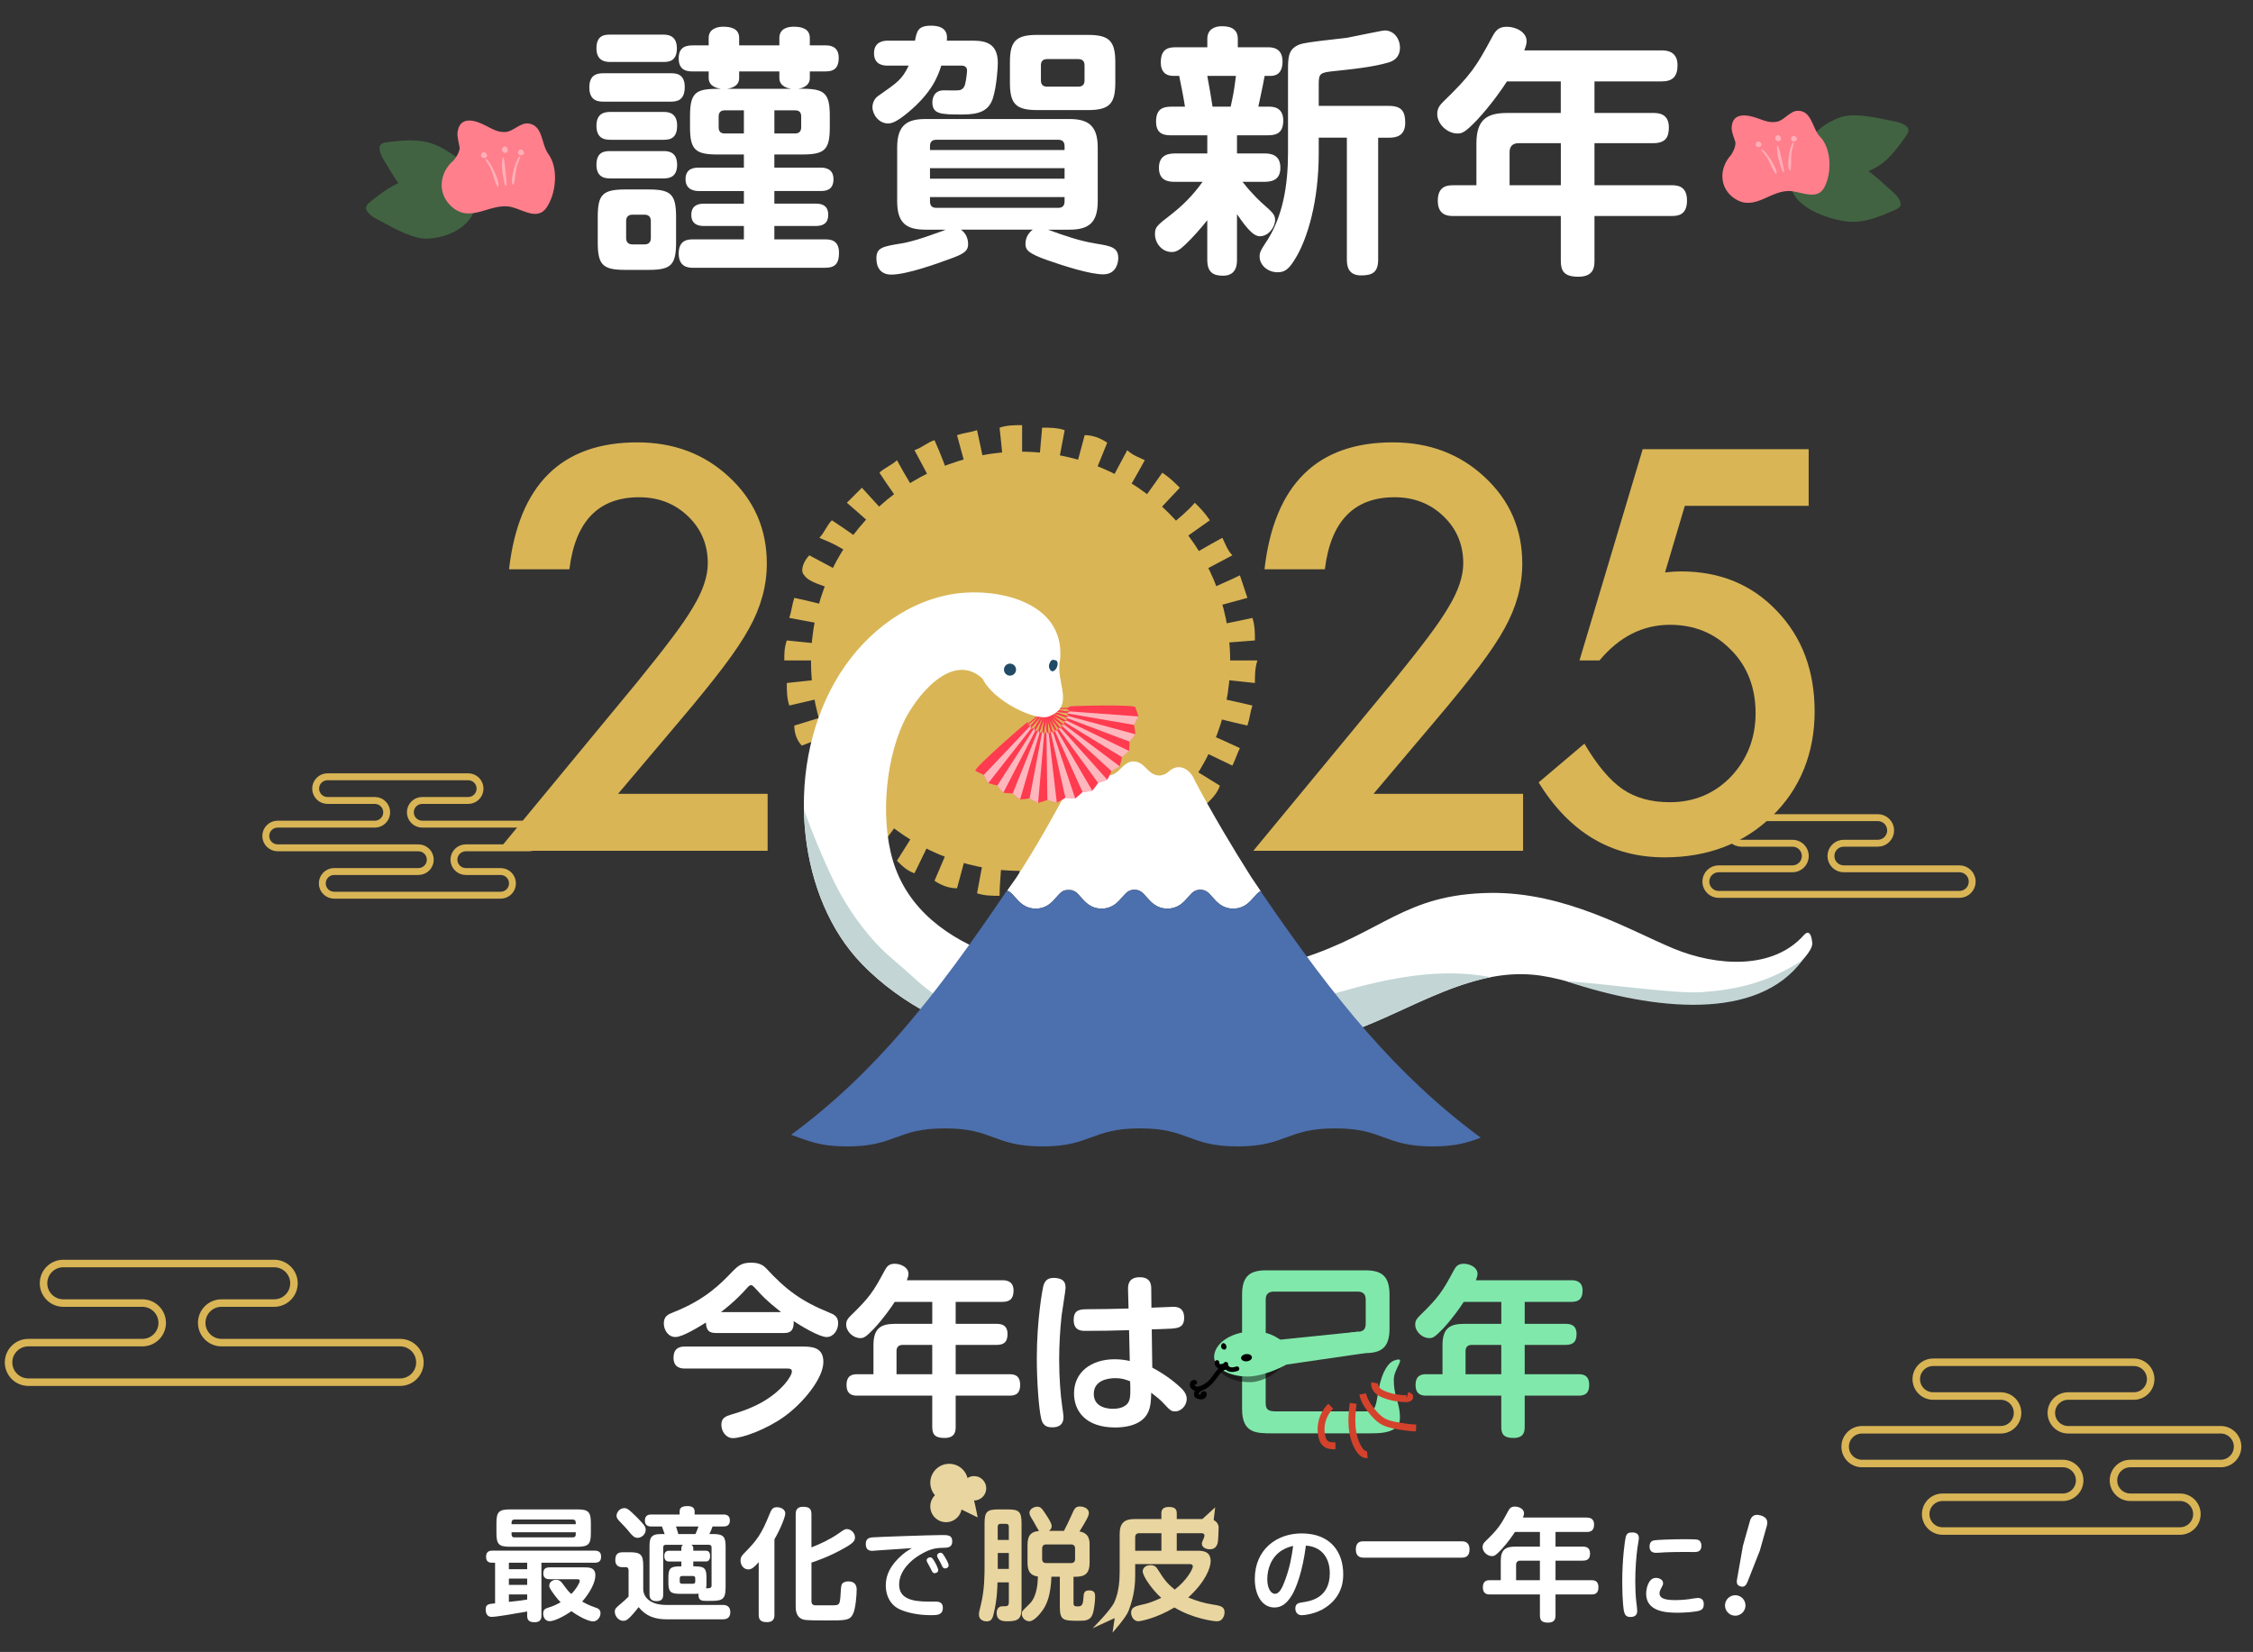 <?xml version="1.0" encoding="UTF-8"?>
<svg id="_レイヤー_1" data-name="レイヤー 1" xmlns="http://www.w3.org/2000/svg" viewBox="0 0 900 659.86">
  <rect x="0" y="0" width="900" height="659.86" fill="#333333" stroke="none"/>
  <defs>
    <style>
      .cls-1 {
        fill: #ff7f8c;
      }

      .cls-2, .cls-3, .cls-4, .cls-5, .cls-6 {
        fill: none;
      }

      .cls-2, .cls-5 {
        stroke: #000;
        stroke-linecap: round;
        stroke-width: 1.84px;
      }

      .cls-2, .cls-6 {
        stroke-miterlimit: 10;
      }

      .cls-7 {
        opacity: .63;
      }

      .cls-7, .cls-8 {
        fill: #fff;
      }

      .cls-3 {
        stroke-width: 2.76px;
      }

      .cls-3, .cls-4 {
        stroke: #d9b556;
      }

      .cls-3, .cls-4, .cls-5 {
        stroke-linejoin: round;
      }

      .cls-4 {
        stroke-width: 3px;
      }

      .cls-6 {
        stroke: #d4422c;
        stroke-width: 2.75px;
      }

      .cls-9 {
        fill: #ffafb7;
      }

      .cls-10 {
        fill: #4c6fad;
      }

      .cls-11 {
        fill: #214a66;
      }

      .cls-12 {
        fill: #81e8ab;
      }

      .cls-13 {
        opacity: .47;
      }

      .cls-14 {
        fill: #ff3b4f;
      }

      .cls-15 {
        fill: #d9b556;
      }

      .cls-16 {
        fill: #d9b556;
      }

      .cls-17 {
        fill: #c3d5d5;
      }

      .cls-18 {
        fill: #e9d59f;
      }

      .cls-19 {
        fill: #416341;
      }
    </style>
  </defs>
  <g>
    <path class="cls-8" d="M241.09,40.6c-2,0-5.67-.21-5.67-5.67,0-4.94,2.83-5.67,5.67-5.67h26.88c1.89,0,5.56.1,5.56,5.46s-3.04,5.88-5.56,5.88h-26.88ZM243.93,24.75c-1.57,0-5.67,0-5.67-5.46s3.57-5.46,5.67-5.46h20.9c1.47,0,5.56,0,5.56,5.46s-3.57,5.46-5.56,5.46h-20.9ZM243.93,55.83c-1.68,0-5.67,0-5.67-5.56,0-5.15,3.36-5.56,5.67-5.56h21c1.58,0,5.56,0,5.56,5.46s-3.25,5.67-5.56,5.67h-21ZM243.93,71.27c-1.68,0-5.67,0-5.67-5.46s3.67-5.46,5.67-5.46h21c1.58,0,5.56,0,5.56,5.46s-3.88,5.46-5.77,5.46h-20.79ZM270.07,96.78c0,8.92-1.89,11.02-10.81,11.02h-9.56c-9.03,0-10.92-2.1-10.92-11.02v-10.08c0-8.93,1.89-11.02,11.02-11.02h9.35c8.92,0,10.92,1.99,10.92,11.02v10.08ZM259.99,88.27c0-1.47-.73-2.52-2.52-2.52h-4.83c-1.57,0-2.52.84-2.52,2.52v6.83c0,1.58.84,2.52,2.52,2.52h4.83c1.89,0,2.52-1.15,2.52-2.52v-6.83ZM283.09,28.53h-6.51c-2,0-5.46-.31-5.46-5.15,0-4.1,2.21-5.25,5.46-5.25h6.51v-2.94c0-3.89,3.78-4.52,5.77-4.52,3.15,0,6.41.73,6.41,4.52v2.94h16.06v-2.94c0-3.99,3.67-4.52,5.77-4.52,3.04,0,6.4.73,6.4,4.52v2.94h6.3c1.36,0,5.25.1,5.25,4.94,0,3.46-1.26,5.46-5.25,5.46h-6.3v2.62c0,3.57-3.78,4.2-4.72,4.3h1.78c8.93,0,10.92,1.89,10.92,10.92v4.31c0,9.03-1.89,11.02-10.92,11.02h-11.23v5.25h18.27c1.37,0,5.35,0,5.35,4.62s-3.36,4.73-5.35,4.73h-18.27v5.04h16.48c1.47,0,5.04.1,5.04,4.41,0,3.68-2.31,4.52-5.04,4.52h-16.48v5.35h20.27c1.89,0,5.56.1,5.56,5.35,0,4.1-1.37,5.99-5.56,5.99h-52.81c-1.58,0-5.67-.11-5.67-5.67s3.78-5.67,5.67-5.67h20.37v-5.35h-15.96c-1.89,0-5.04-.42-5.04-4.41,0-3.46,2.21-4.51,5.04-4.51h15.96v-5.04h-17.85c-1.26,0-5.46-.1-5.46-4.73s3.88-4.62,5.46-4.62h17.85v-5.25h-10.5c-9.03,0-11.02-1.99-11.02-11.02v-4.31c0-10.08,2.73-10.92,12.29-10.92-1.26-.21-4.83-.84-4.83-4.3v-2.62ZM297.16,53.31v-9.24h-7.67c-1.78,0-2.41,1.05-2.41,2.52v4.2c0,1.58.63,2.52,2.41,2.52h7.67ZM295.27,31.16c0,3.15-2.83,3.99-4.73,4.3h25.52c-.84-.1-4.73-.73-4.73-4.3v-2.62h-16.06v2.62ZM309.34,53.31h8.29c1.79,0,2.42-1.05,2.42-2.52v-4.2c0-1.58-.63-2.52-2.42-2.52h-8.29v9.24Z"/>
    <path class="cls-8" d="M354.7,26.22c-1.26,0-5.56,0-5.56-4.94s4.31-5.04,5.56-5.04h10.81c.74-3.78,1.16-5.98,6.41-5.98,6.82,0,6.51,4.2,6.3,5.98h10.19c5.35,0,10.19,1.05,10.19,8.92,0,1.58-.42,9.24-2,14.18-1.68,5.04-5.56,6.4-12.18,6.4-8.61,0-11.97-.1-11.97-4.94,0-.31,0-4.72,4.52-4.72.94,0,4.94.1,5.67,0,.73,0,2.21-.21,2.83-2.21.52-1.79.84-5.15.84-5.67,0-1.16-.63-2-2.31-2h-7.98c-1.36,4.2-3.57,10.6-13.23,18.69-4.83,3.99-6.61,4.41-8.08,4.41-3.57,0-6.19-3.47-6.19-6.51,0-2.52,1.68-4.09,2.21-4.41,8.08-5.67,9.55-6.61,12.28-12.18h-8.29ZM383.89,91.74c1.89,1.36,2.84,3.46,2.84,5.77,0,2.83-1.79,3.99-7.77,6.09-4.31,1.58-16.7,6.09-22.89,6.09-4.1,0-5.98-2.62-5.98-6.51,0-4.31,2.52-4.73,10.18-5.98,5.04-.84,12.39-3.57,13.23-3.89,1.05-.31,3.57-1.26,4.31-1.57h-8.08c-7.67,0-11.34-2.62-11.34-11.34v-21.52c0-9.13,4.2-11.34,11.34-11.34h57.44c7.04,0,11.34,2.21,11.34,11.34v21.52c0,8.72-3.78,11.34-11.34,11.34h-8.5c5.98,2.21,12.5,4.51,19.11,5.56,5.88.94,8.93,1.47,8.93,5.77,0,.31,0,6.51-5.99,6.51-5.35,0-15.75-3.36-22.37-5.67-7.67-2.73-8.71-4.09-8.71-6.51,0-.52,0-3.57,2.94-5.67h-28.67ZM371.5,59.93h53.76v-1.58c0-1.58-.74-2.52-2.52-2.52h-48.72c-1.79,0-2.52.94-2.52,2.52v1.58ZM425.26,67.17h-53.76v4.2h53.76v-4.2ZM371.5,78.72v1.68c0,1.68.73,2.62,2.52,2.62h48.72c1.79,0,2.52-.94,2.52-2.62v-1.68h-53.76ZM445.53,32.94c0,8.4-2.21,11.03-10.92,11.03h-20.26c-8.61,0-10.92-2.52-10.92-11.03v-7.98c0-8.4,2.21-11.02,10.92-11.02h20.26c8.61,0,10.92,2.52,10.92,11.02v7.98ZM433.24,26.12c0-1.79-.95-2.52-2.62-2.52h-12.29c-1.79,0-2.52.94-2.52,2.52v5.98c0,1.58.73,2.52,2.52,2.52h12.29c1.68,0,2.62-.73,2.62-2.52v-5.98Z"/>
    <path class="cls-8" d="M506.64,42.6c1.68,0,5.98,0,5.98,5.56s-3.46,5.88-6.4,5.88h-12.08v7.25h10.92c2.62,0,6.41.52,6.41,5.67,0,4.41-2.62,5.67-6.41,5.67h-8.71c4.2,5.35,7.67,8.4,8.29,8.93,3.67,3.25,4.72,4.2,4.72,6.3,0,2.73-2.52,6.51-6.09,6.51-2.1,0-4.41-1.89-9.13-8.82v18.17c0,1.79-.11,6.41-5.57,6.41-3.99,0-6.3-1.37-6.3-6.41v-15.75c-2,2.52-5.67,6.83-8.71,9.66-2.21,2.1-3.57,3.04-5.46,3.04-3.88,0-6.72-3.46-6.72-7.14,0-2.83.63-3.36,6.62-7.98,6.72-5.25,10.5-10.29,12.39-12.92h-11.13c-2.52,0-6.3-.42-6.3-5.56,0-4.09,2.31-5.77,6.3-5.77h13.02v-7.25h-14.07c-2.52,0-6.4,0-6.4-5.46s3.15-5.98,6.3-5.98h5.25c-.53-3.57-1.79-9.77-2.31-12.29h-2.42c-3.04,0-4.93-1.78-4.93-5.25,0-4.94,2.21-6.19,5.88-6.19h12.71v-3.36c0-3.68,2.73-5.04,5.78-5.04,2.42,0,6.4.42,6.4,5.04v3.36h11.87c1.58,0,5.99,0,5.99,5.67,0,2.1-.42,5.77-4.83,5.77h-2.31c-.52,3.04-.84,4.31-2.52,12.29h3.99ZM491.62,42.6c1.16-5.46,1.26-5.77,2.1-12.29h-11.45c.95,4.94,1.37,7.77,2.1,12.29h7.25ZM550.53,54.99v48.72c0,5.15-2.42,6.3-6.83,6.3-5.04,0-5.67-3.57-5.67-6.3v-48.72h-11.24v6.09c0,19.85-4.62,33.71-8.5,40.74-3.25,5.77-4.93,6.93-7.98,6.93-3.88,0-7.14-2.83-7.14-6.3,0-1.58.53-2.62,2.21-5.15,7.25-10.6,9.14-23.62,9.14-36.54V28.53c0-5.67,0-9.03,4.72-10.81,2.52-.95,15.86-2.21,18.79-2.62,2.42-.42,14.07-2.94,15.12-2.94,3.67,0,6.09,3.26,6.09,6.93,0,2.62-1.26,4.94-4.62,5.88-6.4,1.89-15.12,2.73-21,3.36-6.19.63-6.83.84-6.83,5.15v8.82h28.04c5.15,0,6.51,2.31,6.51,6.72,0,5.15-3.36,5.99-6.51,5.99h-4.3Z"/>
    <path class="cls-8" d="M663.72,20.13c1.47,0,6.4,0,6.4,5.88,0,4.72-2.1,6.51-6.4,6.51h-26.78v12.6h23.42c2.1,0,6.3.21,6.3,5.77,0,4.2-1.58,6.3-6.3,6.3h-23.42v16.8h30.66c2.21,0,6.3.1,6.3,6.09s-3.78,6.2-6.3,6.2h-30.66v17.85c0,2.42-.21,6.41-6.41,6.41-5.77,0-7.04-2.31-7.04-6.41v-17.85h-42.84c-1.89,0-6.3,0-6.3-6.09s4.09-6.19,6.3-6.19h9.13v-16.69c0-9.45,4.1-12.18,12.18-12.18h21.52v-12.6h-21.52c-1.58,2.52-6.2,9.24-11.87,15.33-4.83,5.04-5.99,5.46-7.88,5.46-4.09,0-8.08-3.78-8.08-7.77,0-2.42,1.16-3.67,2.52-5.04,10.82-10.5,13.02-13.75,19.53-25.94,1.26-2.31,2.42-3.88,5.78-3.88,3.57,0,7.88,2.1,7.88,5.77,0,1.15-.42,2.31-.95,3.67h54.81ZM623.5,74v-16.8h-16.9c-2.21,0-3.57,1.15-3.57,3.57v13.23h20.47Z"/>
  </g>
  <path class="cls-4" d="M64.79,528.4h0c0-4.36-3.54-7.9-7.9-7.9h-31.6c-4.36,0-7.9-3.54-7.9-7.9h0c0-4.36,3.54-7.9,7.9-7.9h84.24c4.36,0,7.9,3.54,7.9,7.9h0c0,4.36-3.54,7.9-7.9,7.9h-21.05c-4.36,0-7.9,3.54-7.9,7.9h0c0,4.36,3.54,7.9,7.9,7.9h71.36c4.36,0,7.9,3.54,7.9,7.9h0c0,4.36-3.54,7.9-7.9,7.9H11.32c-4.36,0-7.9-3.54-7.9-7.9h0c0-4.36,3.54-7.9,7.9-7.9h45.58c4.36,0,7.9-3.54,7.9-7.9Z"/>
  <path class="cls-4" d="M737.08,577.85h0c0-3.72,3.02-6.74,6.74-6.74h55.39c3.72,0,6.74-3.02,6.74-6.74h0c0-3.72-3.02-6.74-6.74-6.74h-26.98c-3.72,0-6.74-3.02-6.74-6.74h0c0-3.72,3.02-6.74,6.74-6.74h80.16c3.72,0,6.74,3.02,6.74,6.74h0c0,3.72-3.02,6.74-6.74,6.74h-26.21c-3.72,0-6.74,3.02-6.74,6.74h0c0,3.72,3.02,6.74,6.74,6.74h60.92c3.72,0,6.74,3.02,6.74,6.74h0c0,3.72-3.02,6.74-6.74,6.74h-36.1c-3.72,0-6.74,3.02-6.74,6.74h0c0,3.72,3.02,6.74,6.74,6.74h19.85c3.72,0,6.74,3.02,6.74,6.74h0c0,3.72-3.02,6.74-6.74,6.74h-94.86c-3.72,0-6.74-3.02-6.74-6.74h0c0-3.72,3.02-6.74,6.74-6.74h48.03c3.72,0,6.74-3.02,6.74-6.74h0c0-3.72-3.02-6.74-6.74-6.74h-80.21c-3.72,0-6.74-3.02-6.74-6.74Z"/>
  <g>
    <path class="cls-8" d="M285.95,532.45c-2.27,0-3.88-.66-3.95-4.17-3,1.83-9.29,5.78-12.22,5.78s-4.61-2.93-4.61-5.41c0-2.93,1.76-3.66,3.8-4.46,12.8-5.05,18.8-11.27,23.78-16.46,1.98-1.98,3.44-3.37,7.24-3.37,3.44,0,4.98,1.1,6.22,2.41,7.68,8.34,13.83,12.95,24.95,17.49,2.05.8,3.66,1.61,3.66,4.32s-1.83,5.49-4.61,5.49c-2.93,0-10.32-4.46-13.17-6.37.22,4.39-1.98,4.76-3.88,4.76h-27.22ZM273.44,546.65c-1.68,0-4.39-.51-4.39-4.32,0-3.44,1.98-4.46,4.39-4.46h46.76c3.73,0,8.71,0,8.71,6.15,0,6.66-8.27,16.54-15.58,21.8-6.88,4.98-16.61,8.63-20.56,8.63-2.71,0-4.61-2.63-4.61-5.34s1.68-3.37,3.8-4.03c5.27-1.54,14.49-4.39,21.37-12.07,1.98-2.27,3-4.24,3-5.19,0-1.17-1.02-1.17-2.27-1.17h-40.61ZM312,524.11c-5.85-4.61-7.83-6.8-9.88-9.07-1.46-1.61-1.68-1.68-2.12-1.68s-.73.15-1.9,1.46c-1.24,1.39-4.32,4.83-10.1,9.29h24Z"/>
    <path class="cls-8" d="M400.42,511.38c1.02,0,4.46,0,4.46,4.1,0,3.29-1.46,4.54-4.46,4.54h-18.66v8.78h16.32c1.46,0,4.39.15,4.39,4.02,0,2.93-1.1,4.39-4.39,4.39h-16.32v11.71h21.37c1.54,0,4.39.07,4.39,4.24s-2.63,4.32-4.39,4.32h-21.37v12.44c0,1.68-.15,4.46-4.46,4.46-4.02,0-4.9-1.61-4.9-4.46v-12.44h-29.85c-1.32,0-4.39,0-4.39-4.24s2.85-4.32,4.39-4.32h6.37v-11.63c0-6.59,2.85-8.49,8.49-8.49h15v-8.78h-15c-1.1,1.76-4.32,6.44-8.27,10.68-3.37,3.51-4.17,3.8-5.49,3.8-2.85,0-5.63-2.63-5.63-5.41,0-1.68.81-2.56,1.76-3.51,7.54-7.32,9.07-9.59,13.61-18.07.88-1.61,1.68-2.71,4.03-2.71,2.49,0,5.49,1.46,5.49,4.03,0,.8-.29,1.61-.66,2.56h38.19ZM372.4,548.92v-11.71h-11.78c-1.54,0-2.49.8-2.49,2.49v9.22h14.27Z"/>
    <path class="cls-8" d="M425.66,514.47c0,.97-1.38,9.34-1.59,11.06-.62,5.67-.97,12.03-.97,17.57,0,7.19.55,14.25,1.24,18.88.14,1.04.49,3.18.49,4.15,0,2.97-1.94,4.01-4.43,4.01-1.66,0-3.67-.28-4.43-3.25-1.04-4.22-1.8-15.42-1.8-24.27,0-15.49,2.28-27.59,2.56-28.77.42-1.52,1.17-3.87,5.39-3.32,3.32.41,3.53,2.42,3.53,3.94ZM450.63,515.02c-.07-1.66.14-4.84,4.63-4.84s4.63,3.04,4.63,4.77l.07,7.4c7.47-.28,8.3-.35,8.64-.35,1.18,0,4.43,0,4.43,4.36,0,4.08-2.56,4.29-6.85,4.43-.97.07-5.19.21-6.09.21l.21,15.28c6.57,3.53,10.17,6.92,11.27,7.95,1.87,1.73,2.49,3.18,2.49,4.56,0,2.63-2.21,4.98-4.57,4.98-1.66,0-2-.34-4.98-3.53-1.17-1.25-2.42-2.21-4.63-3.94-.07,3.04-.21,5.67-1.31,7.95-2.63,5.46-10.03,5.95-13.07,5.95-11.76,0-16.46-6.5-16.46-13.62,0-8.37,6.71-13.63,16.25-13.63,2.84,0,4.77.42,6.02.69l-.28-12.31c-7.61.21-10.72.28-17.5.28-1.45,0-4.63,0-4.63-4.36s2.84-4.22,5.6-4.29c7.75-.07,8.64-.07,16.32-.28l-.21-7.68ZM445.37,550.5c-2.28,0-8.44.62-8.44,6.29s6.09,5.95,7.75,5.95c1.38,0,5.12-.28,6.29-3.04.69-1.59.62-4.15.48-7.95-1.59-.62-3.11-1.25-6.09-1.25Z"/>
    <path class="cls-12" d="M556.78,550.95c.09-4.56,5.55-9.39.09-7.49-1.98.69-4.74,3.96-6.12,11.45-1.2,6.52-.95,8.85-4.83,8.85h-36.15c-2.63,0-4.17-.37-4.17-3.22v-20.05h.96s.02,0,.03,0h38.68c6.51,0,9.8-2.19,9.8-9.8v-13.54c0-7.68-3.37-9.73-9.8-9.73h-39.37c-6.37,0-9.73,2.05-9.73,9.73v45.59c0,9.8,5.56,9.8,12.29,9.8h38.93c3.37,0,6.96-.18,9.31-1.62,2.67-1.64,2.87-3.68,2.24-8.1-.43-3.01-2.26-6.32-2.15-11.88ZM505.6,519.14c0-1.9.88-3.22,3.22-3.22h33.59c2.19,0,3.15,1.17,3.15,3.22v9.66c0,1.9-.8,3.15-3.15,3.15l-35.82,4.81h-.98v-17.61Z"/>
    <path class="cls-12" d="M627.73,511.38c1.02,0,4.46,0,4.46,4.1,0,3.29-1.46,4.54-4.46,4.54h-18.66v8.78h16.32c1.46,0,4.39.15,4.39,4.02,0,2.93-1.1,4.39-4.39,4.39h-16.32v11.71h21.37c1.54,0,4.39.07,4.39,4.24s-2.63,4.32-4.39,4.32h-21.37v12.44c0,1.68-.15,4.46-4.46,4.46-4.02,0-4.9-1.61-4.9-4.46v-12.44h-29.85c-1.32,0-4.39,0-4.39-4.24s2.85-4.32,4.39-4.32h6.37v-11.63c0-6.59,2.85-8.49,8.49-8.49h15v-8.78h-15c-1.1,1.76-4.32,6.44-8.27,10.68-3.37,3.51-4.17,3.8-5.49,3.8-2.85,0-5.63-2.63-5.63-5.41,0-1.68.81-2.56,1.76-3.51,7.54-7.32,9.07-9.59,13.61-18.07.88-1.61,1.68-2.71,4.03-2.71,2.49,0,5.49,1.46,5.49,4.03,0,.8-.29,1.61-.66,2.56h38.19ZM599.71,548.92v-11.71h-11.78c-1.54,0-2.49.8-2.49,2.49v9.22h14.27Z"/>
    <g>
      <path class="cls-13" d="M513.53,539.63c4.42,2.48-5.8,12.49-14.16,12.47-8.36-.02-14.32-4.06-13.31-9.02,1.01-4.97,7.47-9.03,15.83-9.01,8.36.02,6.32,2.57,11.64,5.56Z"/>
      <path class="cls-12" d="M517.79,539.46c4.42,2.48-11.01,10.4-19.37,10.39-8.36-.02-14.32-4.06-13.31-9.02s7.47-9.03,15.83-9.01c8.36.02,11.53,4.66,16.85,7.65Z"/>
      <path class="cls-12" d="M542.41,531.94l-44.78,4.58c-2.35.24-4.06,2.34-3.82,4.7h0c.24,2.35,1.23,6.49,3.58,6.25l47.87-6.96"/>
      <path d="M489.83,537.43c.26.69,0,1.46-.46,1.63s-1.26-.14-1.51-.83c-.26-.69.12-1.51.58-1.69.46-.17,1.13.19,1.38.88Z"/>
      <ellipse cx="497.94" cy="542.33" rx="2.17" ry="1.45" transform="translate(-50.8 51.46) rotate(-5.63)"/>
      <g>
        <path class="cls-2" d="M489.29,546.26c-1.8.41-2.91,2.15-3.98,3.66-1.49,2.1-3.41,4.1-5.91,4.71-.72.18-1.5.22-2.17-.09s-1.17-1.07-.99-1.79c.11-.47.72-.86,1.06-.52"/>
        <path class="cls-2" d="M482.21,553.14c-.66.72-1.63,1.04-2.49,1.49s-1.73,1.14-1.84,2.11c-.03.28.02.59.22.79.14.13.32.2.5.26.56.19,1.17.38,1.75.21s1.01-.88.69-1.38c-.18-.02-.36.05-.48.18"/>
      </g>
      <path class="cls-5" d="M486.16,544.22c-.09.6.26,1.24.82,1.48.65.28,1.4.03,2.06-.24.27-.11.57-.26.65-.54-.12.95.7,1.83,1.63,2.08.93.25,1.91.02,2.82-.28"/>
    </g>
    <path class="cls-6" d="M549.15,552.39c-.2,1.09.3,2.21,1.07,3s1.8,1.28,2.83,1.68c2.81,1.1,5.84,1.65,8.86,1.62.56,0,1.32-.25,1.23-.81-.25-.25-.56-.43-.9-.52"/>
    <path class="cls-6" d="M544.36,556.8c.52,2.61,2.06,4.89,3.74,6.95,1.3,1.6,2.74,3.14,4.56,4.11,1.34.72,2.84,1.1,4.32,1.41,2.87.6,5.78.98,8.7,1.14"/>
    <path class="cls-6" d="M540.55,560.57c-.86,6.15-1,12.81,2.23,18.12.76,1.26,1.97,2.53,3.43,2.38"/>
    <path class="cls-6" d="M531.58,561.71c-3.23,3.12-4.61,8.04-3.46,12.39.23.88.58,1.77,1.25,2.39,1.06.98,2.65,1.04,4.09,1.05"/>
  </g>
  <g>
    <path class="cls-8" d="M216.29,645.37c0,.73,0,2.63-2.73,2.63-2.58,0-2.97-1.27-2.97-2.63v-1.66c-5.55.97-12.33,2.14-14.23,2.14-1.71,0-2.34-1.37-2.34-2.92,0-2.14,1.12-2.24,3.75-2.48v-16.23h-1.12c-.78,0-2.49-.05-2.49-2.34s1.51-2.49,2.53-2.49h40.84c1.8,0,2.58.78,2.58,2.39,0,1.41-.49,2.44-2.58,2.44h-21.25v21.15ZM236.03,612.38c0,4.48-.97,5.46-5.46,5.46h-26.8c-4.48,0-5.46-.97-5.46-5.46v-4c0-4.43.97-5.46,5.46-5.46h26.8c4.43,0,5.46.93,5.46,5.46v4ZM210.59,624.22h-7.31v2.58h7.31v-2.58ZM210.59,630.55h-7.31v2.53h7.31v-2.53ZM203.28,639.86c2.58-.24,4.77-.54,7.31-.93v-2.05h-7.31v2.97ZM229.99,608.82v-.68c0-.73-.39-1.17-1.17-1.17h-23.34c-.68,0-1.12.34-1.12,1.17v.68h25.63ZM229.99,612.04h-25.63v.88c0,.83.39,1.17,1.12,1.17h23.34c.63,0,1.17-.24,1.17-1.17v-.88ZM219.56,630.8c-.83,0-2.53-.15-2.53-2.24,0-1.37.39-2.49,2.53-2.49h13.69c2.1,0,4.58,0,4.58,3.22,0,2.97-2.39,7.21-5.26,10.43,1.27.78,3.22,1.71,5.12,2.34,1.07.34,2.19.73,2.19,2.34s-1.27,3.26-2.97,3.26c-1.17,0-4.19-.93-8.67-4.09-2.78,2-6.77,4-8.63,4s-2.63-1.61-2.63-3.02c0-1.66.88-2.05,2.19-2.44,1.9-.58,3.02-1.12,4.78-2.1-.68-.68-1.27-1.32-2.49-2.92-2.05-2.83-2.05-3.17-2.05-3.7,0-1.22,1.02-2.34,2.73-2.34,1.32,0,1.95.63,2.63,1.56,2.19,2.97,2.34,3.12,3.46,4.09,1.9-1.9,3.36-4.43,3.36-5.21,0-.63-.44-.68-1.36-.68h-10.67Z"/>
    <path class="cls-8" d="M288.85,641.08c2.24,0,2.88,1.46,2.88,2.78s-.39,2.97-2.92,2.97h-22.27c-4.92,0-8.38-1.17-11.45-4.87-1.27,1.75-2.83,3.36-3.02,3.61-1.22,1.22-1.85,1.85-3.12,1.85-1.8,0-3.36-1.8-3.36-3.65,0-1.17.54-1.61,2.44-3.22,1.71-1.41,2.48-2.24,3.07-2.83v-10.28c0-.39,0-1.46-1.12-1.46h-1.51c-1.61,0-2.68-.93-2.68-2.78,0-2.29.92-3.17,3.02-3.17h2.68c4.43,0,5.46.93,5.46,5.46v9.6c.39,4.14,4.48,5.99,8.97,5.99h22.95ZM253.66,605.31c1.12,1.12,2.24,2.24,3.26,3.46.63.78,1.02,1.36,1.02,2.29,0,1.85-1.71,3.22-3.22,3.22-1.27,0-2.1-.83-3.22-2.19-1.02-1.32-2.05-2.39-3.31-3.7-1.61-1.61-1.9-2.14-1.9-2.92,0-1.22,1.02-2.78,2.68-3.02,1.36-.24,2.19.44,4.68,2.88ZM272.18,625.68v-1.95h-4.97c-1.51,0-1.85-1.17-1.85-2.19,0-1.32.63-2.1,1.85-2.1h4.97v-1.02c0-.88.39-1.17.68-1.36h-6.82c-.73,0-1.12.29-1.12,1.07v18.81c0,1.56-.49,2.63-2.73,2.63-2.73,0-2.73-2-2.73-2.73v-18.96c0-3.31.34-5.12,4.53-5.12h1.51c-.29-.92-.54-1.61-1.07-3.02h-4.29c-1.36,0-2.53-.49-2.53-2.39,0-2.24,1.71-2.39,2.53-2.39h11.35v-1.22c0-1.66,1.17-2.14,3.26-2.14,1.51,0,2.73.54,2.73,2.14v1.22h11.55c1.46,0,2.53.58,2.53,2.39,0,2.19-1.61,2.39-2.53,2.39h-4.39c-.15.49-.83,2.24-1.27,3.02h1.71c4.24,0,4.78,1.51,4.78,5.12v16.13c0,5.46-1.66,5.46-7.31,5.46-2.19,0-3.7,0-3.51-2.88-.63.05-.88.05-1.27.05h-6.29c-3.66,0-4.48-.88-4.48-4.48v-2.05c0-3.56.78-4.43,4.48-4.43h.68ZM270.04,609.75c.29.78.83,2.63.93,3.02h6.82c.49-.92,1.07-2.68,1.22-3.02h-8.97ZM277.73,630.46c0-.58-.24-.93-.88-.93h-4.43c-.39,0-.88.15-.88.93v1.27c0,.68.34.88.88.88h4.43c.49,0,.88-.19.88-.88v-1.27ZM277.78,625.68c3.66,0,4.43.88,4.43,4.43v2.05c0,.73,0,1.56-.15,2.29,1.56-.05,2.19-.05,2.19-1.22v-15.11c0-.63-.29-1.07-1.12-1.07h-6.97c.78.44.78,1.12.78,1.36v1.02h5.12c1.27,0,1.61,1.12,1.61,2.1,0,.63-.15,2.19-1.61,2.19h-5.12v1.95h.83Z"/>
    <path class="cls-8" d="M309.37,644.98c0,.97-.1,2.97-2.88,2.97-2.49,0-3.41-.78-3.41-2.97v-21c-1.56,1.8-2.73,2.92-4.14,2.92-1.85,0-3.12-1.71-3.12-3.51,0-1.32.54-2.05,1.51-3.02,5.07-5.12,6.87-7.6,10.09-15.59.78-1.95,1.27-2.73,2.97-2.73,1.8,0,3.31,1.02,3.31,2.49,0,1.27-1.85,6.09-4.34,10.33v30.12ZM324.14,639.52c0,1.27.68,1.71,1.56,1.71h6.48c3.31,0,3.36-.05,3.65-5.21.15-2.34.2-3.07.78-3.61.73-.68,1.8-.73,2.29-.73,2.88,0,3.31,1.95,3.31,3.22,0,2.39-.44,7.94-1.56,9.99-1.32,2.39-2.92,2.39-10.72,2.39-1.95,0-7.31,0-8.72-.29-3.36-.73-3.36-4.14-3.36-5.41v-36.74c0-1.02.15-2.97,2.88-2.97,2.44,0,3.41.73,3.41,2.97v13.25c3.9-1.51,7.65-3.36,10.77-5.51,2.34-1.66,2.58-1.8,3.41-1.8,1.66,0,3.22,1.61,3.22,3.31,0,1.32-.54,2.24-4.53,4.43-5.99,3.36-10.43,4.82-12.86,5.65v15.35Z"/>
    <path class="cls-8" d="M351.38,619.25c-.47.04-2.53.23-2.96.23-2.26,0-2.57-1.6-2.57-2.69,0-1.68.66-2.49,2.53-2.69,2.03-.19,23.82-.94,27.99-.94,2.22,0,4.02,0,4.02,2.5s-1.79,2.61-3.94,2.61c-3.12.04-5.5.66-9.43,3.08-2.69,1.64-7.84,5.85-7.84,11.58,0,5.34,4.52,6.82,11.73,6.82,3.12,0,3.47-.04,4.05.12,1.29.31,1.68,1.25,1.68,2.3,0,3-2.34,3-4.72,3-5.54,0-9.86-1.13-12.51-2.34-3.9-1.79-5.57-5.69-5.57-9.43,0-2.85.7-6.55,4.99-10.88,2.22-2.22,3.78-3.16,5.46-4.13-4.29.27-8.62.55-12.9.86ZM370.37,623.97c-.12-.23-.2-.51-.2-.74,0-.74.86-1.17,1.4-1.17.62,0,.93.31,1.79,1.75.47.78,1.44,2.73,1.44,3.35,0,.97-1.01,1.25-1.48,1.25s-.82-.39-1.05-.82c-.27-.51-.62-1.29-.9-1.79-.16-.27-.86-1.56-1.01-1.83ZM374.54,622.13c-.16-.31-.2-.55-.2-.78,0-.7.82-1.13,1.37-1.13.7,0,.97.47,1.72,1.68.27.43,1.52,2.46,1.52,3.39,0,.82-.82,1.21-1.44,1.21-.51,0-.9-.43-1.01-.62-.16-.31-.82-1.68-.94-1.91-.16-.31-.9-1.56-1.01-1.83Z"/>
    <path class="cls-18" d="M398.47,632.06c-.05,2.24-.2,7.07-1.46,12.23-.44,1.9-.78,3.36-2.88,3.36-.63,0-3.07-.24-3.07-2.73,0-.78,0-.88.88-4.43,1.36-5.65,1.36-11.7,1.36-14.86v-17.2c0-4.48.93-5.51,5.46-5.51h3.85c4.48,0,5.46.97,5.46,5.51v33.67c0,4.43-1.12,5.51-5.65,5.51-1.41,0-4.29,0-4.29-3.31,0-1.61.83-2.68,2.29-2.68,2.09,0,2.58,0,2.58-1.85v-7.7h-4.53ZM398.56,615.11h4.43v-5.26c0-.68-.24-1.17-1.17-1.17h-2.09c-.93,0-1.17.54-1.17,1.17v5.26ZM403,620.32h-4.43v6.38h4.43v-6.38ZM410.45,617.15c0-4.43,1.95-5.36,4.58-5.6-.34-.49-1.75-3.07-2.09-3.66-1.56-2.58-1.71-2.83-1.71-3.61,0-1.51,1.8-2.44,3.12-2.44s1.85.68,3.31,2.88c1.61,2.39,2.44,3.9,2.44,4.87,0,1.12-.73,1.66-1.07,1.9h5.99c1.12-2.19,2.14-4.24,3.27-6.82.83-1.95,1.36-2.92,3.07-2.92,1.46,0,3.61.73,3.61,2.63,0,1.17-1.07,3.02-3.75,7.36,4.04.63,4.04,3.85,4.04,5.36v7.07c0,4.34-1.85,5.65-5.6,5.65h-.83v10.43c0,1.27.49,1.41,1.61,1.41,1.56,0,2.14-.34,2.34-3.17.1-2,.19-3.22,2.34-3.22,2.34,0,2.34,1.51,2.34,2.63,0,.97-.24,4.43-.88,6.53-.88,2.97-3.17,2.97-5.46,2.97-6.19,0-7.75,0-7.75-5.51v-12.08h-3.36c-.29,6.92-1.56,10.28-3.07,12.72-1.22,1.95-3.85,5.07-5.75,5.07-1.66,0-3.02-1.46-3.02-2.92,0-.1,0-.68.24-1.07.19-.34,1.95-2.1,2.97-3.07,3.07-3.07,3.17-8.97,3.22-10.82-3.07-.39-4.14-2.14-4.14-5.55v-7.02ZM429.46,618.57c0-1.07-.54-1.66-1.66-1.66h-9.84c-1.12,0-1.66.58-1.66,1.66v4.14c0,1.12.58,1.66,1.66,1.66h9.84c1.07,0,1.66-.54,1.66-1.66v-4.14Z"/>
    <path class="cls-18" d="M453.47,624.75v4.19c0,2.88-.1,7.89-2.63,14.47-1.12,2.88-6.41,8.7-6.41,8.7l.85-5.78-8.85,4.08s7.09-7,8.7-10.41c1.9-4.09,2.14-9.21,2.14-12.23v-14.96c0-4.73,2.1-6.04,6.04-6.04h10.62v-2.34c0-1.71,1.07-2.48,2.88-2.48s3.27.34,3.27,2.48v2.34h10.22s5.12-4.66,5.12-4.66l-.6,5.06c1.6.87,2.17,2.16,1.96,3.78,0,0-.08,4.93-.48,5.81-.44.93-.97,2.09-3.07,2.09-1.17,0-3.12-.58-3.12-2.24,0-.49.1-.63.68-2,.15-.34.34-.88.34-1.22,0-.97-.93-.97-1.41-.97h-9.65v7.02h8.19c1.95,0,5.36,0,5.36,4.19,0,2.58-2.1,8.28-8.97,14.47,3.65,1.51,6.82,2.34,9.31,2.73,3.46.54,5.21.83,5.21,3.17,0,.68-.19,1.71-.83,2.53-.78,1.07-1.8,1.07-2.34,1.07-1.36,0-9.6-1.12-16.86-5.51-7.31,4.39-13.64,5.51-14.38,5.51-1.9,0-2.92-1.95-2.92-3.36,0-2.34,1.75-2.68,5.17-3.46,2.88-.63,5.94-2.1,6.87-2.53-3.41-3.02-7.41-8.58-7.41-10.62,0-1.17,1.02-2.44,3.12-2.44,1.8,0,2.39.93,2.92,1.71,2.29,3.61,3.36,5.36,6.77,8.04,5.12-3.95,7.21-8.38,7.21-9.21,0-.97-.93-.97-1.32-.97h-21.73ZM463.95,612.43h-8.87c-1.07,0-1.61.58-1.61,1.66v5.36h10.48v-7.02Z"/>
    <path class="cls-8" d="M515.95,637.38c-1.91,3.08-3.98,4.72-6.86,4.72-5.07,0-7.84-5.19-7.84-11.38,0-11.89,8.85-18.21,18.67-18.21,11.89,0,16.65,7.76,16.65,16.26,0,1.95,0,8.69-7.09,13.37-4.02,2.69-8.81,3.04-9.43,3.04-2.57,0-2.61-2.38-2.61-2.69,0-2.03,1.44-2.26,2.89-2.46,3.12-.47,10.88-1.68,10.88-11.62,0-6.39-3.47-10.64-9.55-11.03-1.29,10.14-3.78,16.84-5.69,20ZM512.13,619.25c-4.48,2.77-5.89,7.72-5.89,11.54s1.52,5.85,3.08,5.85c1.64,0,2.81-2.18,3.86-4.99,2.14-5.69,2.81-9.9,3.39-14.15-.9.23-2.57.62-4.44,1.75Z"/>
    <path class="cls-8" d="M583.91,615.66c1.46,0,3.12.54,3.12,3.22s-1.41,3.31-3.12,3.31h-39.18c-1.17,0-3.12-.29-3.12-3.22s1.61-3.31,3.12-3.31h39.18Z"/>
    <path class="cls-8" d="M633.81,606.19c.68,0,2.97,0,2.97,2.73,0,2.19-.97,3.02-2.97,3.02h-12.43v5.85h10.87c.97,0,2.92.1,2.92,2.68,0,1.95-.73,2.92-2.92,2.92h-10.87v7.8h14.23c1.02,0,2.92.05,2.92,2.83s-1.75,2.88-2.92,2.88h-14.23v8.28c0,1.12-.1,2.97-2.97,2.97-2.68,0-3.26-1.07-3.26-2.97v-8.28h-19.88c-.88,0-2.92,0-2.92-2.83s1.9-2.88,2.92-2.88h4.24v-7.75c0-4.39,1.9-5.65,5.65-5.65h9.99v-5.85h-9.99c-.73,1.17-2.88,4.29-5.51,7.11-2.24,2.34-2.78,2.53-3.66,2.53-1.9,0-3.75-1.75-3.75-3.61,0-1.12.54-1.71,1.17-2.34,5.02-4.87,6.04-6.38,9.06-12.04.58-1.07,1.12-1.8,2.68-1.8,1.66,0,3.65.97,3.65,2.68,0,.54-.19,1.07-.44,1.71h25.44ZM615.14,631.19v-7.8h-7.85c-1.02,0-1.66.54-1.66,1.66v6.14h9.5Z"/>
    <path class="cls-8" d="M654.69,614.25c0,.66-.51,3.44-.59,4.03-.47,3.48-.86,8.4-.86,13.48,0,2.81.12,5.59.43,8.32.08.66.35,2.81.35,3.32,0,.9-.2,2.5-2.74,2.5-1.92,0-2.31-1.17-2.62-2.58-.04-.31-.63-3.6-.63-11.37,0-9.42,1.09-16.77,1.37-17.9.47-1.92,1.48-1.92,2.93-1.92.23,0,2.34.08,2.34,2.11ZM679.07,643.29c-1.52.62-6.49.9-8.75.9-5.04.04-12.74-.55-12.74-7.62,0-1.45.66-6.29,3.91-6.29,1.25,0,2.85.66,2.85,2.11,0,.59-.04.74-.78,2.07-.47.86-.63,1.45-.63,1.95,0,2.31,2.78,2.74,6.49,2.74,1.06,0,3.05-.08,5.16-.35.55-.08,3.05-.51,3.56-.51,1.41,0,2.46.63,2.46,2.42s-.7,2.23-1.52,2.58ZM676.92,619.95c-.63,0-3.36-.04-3.91-.04-2.19,0-6.88.04-10.43.31-.23,0-.78.04-1.06.04-1.49,0-2.58-.66-2.58-2.5,0-2.19,1.45-2.42,1.99-2.5.94-.16,6.49-.43,11.73-.43s5.47.12,5.94.39c.82.47,1.06,1.37,1.06,2.23,0,2.27-1.56,2.5-2.74,2.5Z"/>
    <path class="cls-8" d="M697.11,642.4c-.61,2.16-2.89,3.44-5.05,2.83s-3.44-2.89-2.83-5.05,2.89-3.44,5.05-2.83,3.45,2.85,2.83,5.05ZM698.04,631.92c-.51,1.27-1.22,2.19-2.68,1.78s-1.76-1.31-1.46-2.89l2.35-13.36,2.79-9.9c.46-1.64,1.6-2.99,4.23-2.25,2.39.67,3.09,2.14,2.53,4.15l-2.79,9.9-4.96,12.58Z"/>
    <g>
      <circle class="cls-18" cx="379.18" cy="592.27" r="7.56"/>
      <circle class="cls-18" cx="377.92" cy="601.73" r="6.3"/>
      <circle class="cls-18" cx="389.09" cy="594.49" r="4.88"/>
      <circle class="cls-18" cx="383.9" cy="595.59" r="4.88"/>
      <path class="cls-18" d="M388.02,596.28c.94,1.1,2.52,9.84,2.52,9.84l-10.35-5.05,7.82-4.79Z"/>
    </g>
  </g>
  <g>
    <path class="cls-16" d="M548.67,317.09h59.75v22.76h-107.76l55.7-67.44c5.47-6.72,10.06-12.54,13.77-17.46,3.71-4.92,6.53-9.04,8.47-12.37,3.95-6.51,5.92-12.37,5.92-17.56,0-7.48-2.63-13.75-7.9-18.81-5.27-5.06-11.78-7.59-19.54-7.59-16.21,0-25.5,9.6-27.85,28.79h-24.11c3.88-33.81,20.96-50.71,51.23-50.71,14.62,0,26.88,4.64,36.79,13.93,9.98,9.28,14.96,20.78,14.96,34.5,0,8.73-2.32,17.29-6.96,25.67-2.36,4.36-5.8,9.54-10.34,15.54-4.54,5.99-10.27,13.08-17.2,21.25l-24.94,29.51Z"/>
    <path class="cls-16" d="M722.5,202.05h-49.47l-7.9,26.6c1.18-.14,2.3-.24,3.38-.31,1.07-.07,2.06-.1,2.96-.1,15.59,0,28.37,5.27,38.35,15.8,10.04,10.46,15.07,23.87,15.07,40.22s-5.68,30.83-17.04,41.78c-11.36,10.95-25.67,16.42-42.92,16.42-21.27,0-38.04-9.98-50.3-29.93l18.29-15.48c5.06,8.59,10.15,14.65,15.28,18.19,5.13,3.47,11.4,5.2,18.81,5.2,9.7,0,17.84-3.39,24.42-10.18,6.58-7,9.87-15.48,9.87-25.46s-3.26-18.64-9.77-25.15c-6.51-6.72-14.65-10.08-24.42-10.08-10.88,0-20.26,4.75-28.16,14.24h-8l25.25-84.38h66.3v22.65Z"/>
    <path class="cls-3" d="M721.16,341.93h0c0-2.82-2.29-5.11-5.11-5.11h-20.46c-2.82,0-5.11-2.29-5.11-5.11h0c0-2.82,2.29-5.11,5.11-5.11h54.55c2.82,0,5.11,2.29,5.11,5.11h0c0,2.82-2.29,5.11-5.11,5.11h-13.63c-2.82,0-5.11,2.29-5.11,5.11h0c0,2.82,2.29,5.11,5.11,5.11h46.21c2.82,0,5.11,2.29,5.11,5.11h0c0,2.82-2.29,5.11-5.11,5.11h-96.18c-2.82,0-5.11-2.29-5.11-5.11h0c0-2.82,2.29-5.11,5.11-5.11h29.51c2.82,0,5.11-2.29,5.11-5.11Z"/>
    <path class="cls-16" d="M407.3,358.82v-83h2c2,28,4,55,7,82-3,0-6,0-9,1h0ZM399.3,357.82c-3,0-6,0-9-1,4-22,9-44,12-67,1-5,1-10,4-14l-6,63c0,6-1,13-1,19h0ZM425.3,356.82c-5-27-11-54-15-81,9,26,15,53,23,79-3,1-5,1-8,2h0ZM382.3,354.82c-3,0-6-1-9-3,11-25,20-51,30-77l1,1c-8,27-15,53-22,79h0ZM441.3,351.82c-9-26-20-51-29-77,13,24,25,49,37,74-2,2-5,3-8,3h0ZM365.3,348.82c-3-1-5-3-7-5,12-19,23-37,36-57,3-4,5-8,7-13l1,1c-12,25-25,49-37,74h0ZM457.3,343.82c-14-23-30-46-43-70,17,22,34,44,50,66-2,2-5,3-7,4h0ZM351.3,338.82c-3-1-5-3-7-5,12-13,23-26,36-39,2-3,4-6,6-8,5-4,9-9,13-14l1,1c-16,23-33,43-49,65h0ZM471.3,333.82c-19-20-37-41-56-61l1-1c21,19,41,37,61,56l-6,6h0ZM338.3,327.82c-2-3-4-5-6-7,22-16,43-33,66-50l1,1c-20,19-41,37-61,56h0ZM482.3,320.82c-22-17-44-33-65-50,24,13,47,29,70,43-1,3-3,5-5,7h0ZM327.3,313.82c-1-3-3-5-4-8,25-11,49-25,74-36-23,16-47,29-70,44h0ZM492.3,305.82c-25-12-50-24-74-37,2,0,3,0,5,1,4,2,9,4,13,6,20,7,40,14,59,23-1,2-2,5-3,7h0ZM320.3,297.82c-2-2-3-5-3-8,26-8,52-16,79-22-25,11-50,20-76,30h0ZM498.3,289.82c-27-6-52-15-79-22,1-6,3-1,5-1,26,6,51,9,76,15-1,3-1,5-2,8h0ZM315.3,281.82c-1-3-1-6-1-9,27-3,55-5,82-8v2c-15,1-28,6-43,7-13,2-25,5-38,8h0ZM501.3,272.82c-26-3-51-4-77-7-2,0-5,2-5-2h83c-1,3-1,6-1,9h0ZM396.3,263.82h-83c0-3,0-5,1-8,27,3,55,4,82,8h0ZM419.3,262.82c27-7,54-10,81-16,1,3,1,6,1,9-27,2-55,5-82,7h0ZM396.3,261.82c-27-5-54-10-81-15,1-3,1-5,2-8,24,5,46,14,70,19,2,4,7,0,9,4h0ZM419.3,260.82l-1-1c14-5,28-10,41-16,2-1,3,0,5-1,4-2,9-4,13-6,2-1,3,0,5-1,4-2,9-4,13-6l3,9c-26,7-53,15-79,22h0ZM396.3,259.82c-3-2-6-2-9-3-4-2-9-4-13-6-2-1-3,0-5-1-4-2-9-4-13-6-2-1-3,0-5-1-4-2-9-4-13-6-2-1-3,0-5-1-4-2-10-3-12-6-2-2,0-6,2-8,24,13,49,25,74,37l-1,1h0ZM418.3,258.82l-1-1c24-13,47-30,71-43,1,2,2,5,4,7-24,13-49,24-74,37h0ZM397.3,257.82c-19-12-37-23-57-36-4-3-8-5-13-7,2-2,3-5,5-7,23,15,43,34,66,49l-1,1h0ZM417.3,256.82l-1-1c5-4,10-8,14-13,6-5,12-10,18-16,3-2,6-4,8-6,6-8,15-13,21-20,2,2,4,4,6,7-23,16-44,33-66,49h0ZM399.3,255.82c-21-17-40-37-61-55l6-6c18,20,38,40,55,61h0ZM415.3,255.82l-1-1c17-23,34-43,50-66,3,2,5,4,7,6-19,20-37,41-56,61h0ZM400.3,254.82c-15-23-34-43-49-66,2-2,5-3,7-5,7,13,15,24,23,37,2,4,4,9,7,13,5,7,9,13,13,20l-1,1h0ZM414.3,253.82h-1c12-25,24-50,37-74,2,2,5,3,7,4-13,24-29,46-43,70h0ZM402.3,253.82c-12-25-24-50-37-74,3-1,5-3,8-4,5,11,8,22,13,32,1,2,0,3,1,5,2,4,4,9,6,13,1,2,0,3,1,5,2,4,4,9,6,13,1,3,1,6,3,9l-1,1h0ZM412.3,252.82h-1c6-27,15-52,22-79,3,0,6,1,9,3-10,25-21,50-30,76h0ZM404.3,252.82c-7-26-15-53-22-79,3-1,5-1,8-2,6,27,10,54,15,81h-1ZM410.3,252.82c-4-3,0-7,0-10,1-24,4-48,6-72,3,0,6,0,9,1-5,27-11,54-15,81h0ZM406.3,252.82c0-10-2-19-2-29-2-18-3-35-5-53,3-1,6-1,9-1v83h-2Z"/>
    <path class="cls-16" d="M407.69,180.42c-46.24,0-83.72,37.48-83.72,83.72s37.48,83.72,83.72,83.72,83.73-37.48,83.73-83.72-37.49-83.72-83.73-83.72Z"/>
    <path class="cls-8" d="M405.48,358.36c1.78,2.03,3.99,4.57,8.28,4.57s6.5-2.53,8.27-4.57c1.55-1.78,2.58-2.95,4.87-2.95s3.32,1.17,4.87,2.95c1.78,2.03,3.99,4.57,8.28,4.57s6.5-2.53,8.27-4.57c1.55-1.78,2.58-2.95,4.87-2.95s3.32,1.17,4.87,2.95c1.78,2.03,3.99,4.57,8.28,4.57s6.5-2.53,8.28-4.57c1.55-1.78,2.58-2.95,4.87-2.95s3.32,1.17,4.87,2.95c1.78,2.03,3.99,4.57,8.28,4.57s6.5-2.53,8.28-4.57c.94-1.07,1.68-1.92,2.63-2.42.37.55.74,1.08,1.12,1.62-1.59-2.43-3.16-4.74-4.7-6.98-7.36-11.55-16.11-26.3-22.45-38.36-.03-.06-.07-.11-.1-.17-2.22-5.46-6.83-7.25-10.44-3.95h0c-2.47,2.27-5.55,2.21-7.99-.14l-2.08-2.01c-2.49-2.41-5.65-2.41-8.14,0l-2.08,2.01c-2.44,2.35-5.52,2.41-7.99.14h0c-3.6-3.3-8.21-1.51-10.44,3.95-.03.06-.07.11-.1.17-7.14,13.57-14.61,26.73-22.2,38.39-1.2,1.71-2.41,3.41-3.61,5.11,1.19.45,2.03,1.39,3.13,2.64Z"/>
    <g>
      <path class="cls-14" d="M439.41,282l-21.57,1.11c-.12,0-.2.11-.19.24.01.13.12.22.23.22l21.57-1.11c.12,0,.2-.11.19-.24-.01-.13-.12-.23-.23-.22"/>
      <path class="cls-14" d="M452.01,287.36l-34.7-4.32c-.18-.02-.35.11-.38.29-.02.19.11.35.29.38l34.7,4.31c.19.02.35-.11.38-.29.02-.19-.11-.35-.29-.38"/>
      <path class="cls-14" d="M452.01,287.32l-34.7-4.27c-.18-.02-.35.11-.38.29-.02.19.11.36.29.38l34.7,4.27c.18.03.35-.11.38-.29.02-.19-.11-.35-.29-.38"/>
      <path class="cls-14" d="M450.62,293.9l-33.68-10.93c-.18-.06-.37.04-.42.22-.06.17.04.37.22.42l33.68,10.93c.18.06.37-.04.43-.21.06-.18-.04-.37-.22-.43"/>
      <path class="cls-14" d="M450.63,293.86l-33.69-10.89c-.18-.06-.37.04-.42.22-.06.18.04.37.22.42l33.69,10.89c.18.06.37-.04.42-.22.06-.18-.04-.37-.22-.42"/>
      <path class="cls-14" d="M448.04,300.02l-31-17c-.16-.09-.37-.03-.46.14-.09.16-.03.37.13.46l31,17c.16.09.37.03.46-.13.09-.16.03-.37-.14-.46"/>
      <path class="cls-14" d="M448.06,299.99l-31.02-16.96c-.16-.09-.37-.03-.46.14-.09.16-.03.37.13.46l31.02,16.97c.16.09.37.03.46-.13.09-.16.03-.37-.13-.46"/>
      <path class="cls-14" d="M444.33,305.61l-26.83-22.27c-.14-.12-.36-.1-.47.05-.12.14-.1.35.04.47l26.83,22.27c.14.12.36.1.47-.04.12-.14.1-.36-.04-.47"/>
      <path class="cls-14" d="M444.35,305.57l-26.86-22.24c-.14-.12-.36-.1-.47.04-.12.14-.1.36.04.47l26.86,22.24c.15.12.36.1.47-.04.12-.14.1-.36-.05-.47"/>
      <path class="cls-14" d="M439.52,310.45l-21.55-26.63c-.12-.15-.33-.17-.48-.05-.14.12-.17.33-.05.48l21.55,26.63c.12.14.33.17.47.05.14-.12.17-.33.05-.47"/>
      <path class="cls-14" d="M439.55,310.42l-21.58-26.61c-.12-.14-.33-.17-.47-.05-.14.12-.17.33-.05.47l21.59,26.6c.12.14.33.16.47.05.14-.11.17-.33.05-.47"/>
      <path class="cls-14" d="M433.75,314.3l-15.55-30.15c-.08-.17-.29-.23-.45-.15-.17.08-.23.29-.15.45l15.55,30.15c.09.16.29.23.46.15.16-.08.23-.29.15-.45"/>
      <path class="cls-14" d="M433.79,314.28l-15.59-30.13c-.09-.17-.29-.23-.45-.14-.17.08-.23.29-.15.45l15.59,30.13c.09.17.29.23.45.14.16-.08.23-.29.14-.45"/>
      <path class="cls-14" d="M427.29,316.91l-9.07-32.67c-.05-.18-.24-.29-.42-.24-.18.05-.28.24-.23.41l9.07,32.67c.05.18.24.28.42.24.18-.05.28-.24.23-.41"/>
      <path class="cls-14" d="M427.34,316.89l-9.11-32.66c-.05-.18-.24-.28-.42-.24-.18.05-.28.24-.23.42l9.11,32.66c.05.18.24.28.41.24.18-.05.28-.24.23-.41"/>
      <path class="cls-14" d="M420.41,318.14l-2.17-33.84c-.01-.19-.17-.33-.36-.31-.19.01-.33.17-.32.36l2.17,33.84c.01.19.17.33.36.32.19-.01.33-.17.32-.36"/>
      <path class="cls-14" d="M420.46,318.14l-2.22-33.84c-.01-.19-.17-.33-.36-.31-.19.01-.33.18-.31.36l2.22,33.84c.01.19.17.32.36.31.19-.01.33-.17.31-.36"/>
      <path class="cls-14" d="M413.49,317.94l4.77-34.05c.03-.19-.1-.35-.29-.38-.18-.03-.35.1-.38.28l-4.77,34.06c-.03.18.1.35.29.38.18.03.35-.1.38-.29"/>
      <path class="cls-14" d="M413.54,317.95l4.72-34.06c.03-.18-.1-.35-.29-.38-.18-.03-.35.1-.38.29l-4.72,34.06c-.03.18.1.35.29.38.18.03.35-.1.38-.29"/>
      <path class="cls-14" d="M406.87,316.41l11.51-33.04c.06-.17-.03-.37-.21-.43-.18-.06-.37.03-.43.21l-11.51,33.03c-.06.18.03.37.21.43.18.06.37-.03.43-.21"/>
      <path class="cls-14" d="M406.92,316.42l11.47-33.05c.06-.18-.03-.37-.21-.43-.18-.06-.37.04-.43.21l-11.47,33.05c-.06.18.03.37.21.43.18.06.37-.03.43-.21"/>
      <path class="cls-14" d="M400.77,313.67l17.75-30.61c.09-.16.04-.37-.12-.46-.16-.09-.37-.04-.46.12l-17.75,30.61c-.1.16-.04.37.12.46.16.09.37.04.46-.12"/>
      <path class="cls-14" d="M400.81,313.7l17.71-30.63c.09-.16.04-.37-.12-.46-.16-.1-.36-.04-.46.12l-17.72,30.64c-.09.16-.04.37.12.46.16.09.37.04.46-.12"/>
      <path class="cls-14" d="M395.33,309.87l23.19-26.82c.12-.14.11-.35-.03-.47-.14-.12-.35-.11-.47.03l-23.2,26.82c-.12.14-.11.36.04.47.14.12.35.11.48-.03"/>
      <path class="cls-14" d="M395.36,309.9l23.16-26.84c.12-.14.11-.35-.03-.48-.14-.12-.35-.1-.48.04l-23.16,26.85c-.12.14-.11.35.03.47.14.12.36.11.48-.04"/>
      <path class="cls-14" d="M400.7,298.11l17.94-15.19c.09-.08.11-.23.03-.34-.08-.11-.22-.13-.32-.05l-17.94,15.19c-.1.08-.11.23-.03.34.08.11.22.13.32.05"/>
      <path class="cls-14" d="M389.6,307.88c1.11.62,2.24,1.16,3.38,1.63.53,1.11,1.13,2.2,1.8,3.28,1.2.39,2.41.71,3.61.96.73.99,1.53,1.96,2.39,2.9,1.26.16,2.52.25,3.76.28.92.84,1.89,1.64,2.94,2.4,1.29-.08,2.56-.22,3.8-.43,1.08.65,2.22,1.25,3.42,1.8,1.27-.33,2.51-.72,3.71-1.17,1.21.42,2.47.78,3.77,1.06,1.2-.58,2.34-1.22,3.43-1.91.64.08,1.28.14,1.94.19.33.02.65.04.98.05.16,0,.33.01.49.02h.25s.12,0,.12,0h.06s.08,0,.08,0l.13-.09.07-.05.02-.03.03-.06.02-.03h0s0,0,0,0h0s0,0,0,0l.07-.02h.01s.02-.03.02-.03c.13-.1.26-.21.38-.31.25-.21.5-.42.75-.63.49-.43.97-.87,1.43-1.32,1.28-.1,2.58-.28,3.88-.54.86-1.01,1.65-2.05,2.36-3.11,1.23-.35,2.45-.78,3.66-1.28.62-1.15,1.17-2.31,1.64-3.47,1.11-.57,2.21-1.22,3.29-1.92.37-1.22.67-2.45.9-3.66.97-.76,1.92-1.58,2.83-2.46.13-1.26.19-2.51.19-3.74.81-.92,1.59-1.9,2.32-2.94-.11-1.27-.28-2.51-.51-3.73.63-1.07,1.21-2.2,1.73-3.38-.35-1.24-.75-2.46-1.22-3.63.41-1.2-26.66-.56-26.19-.3-.4.37-.81.69-1.24.98.44.26.87.58,1.28.93-.46.29-.93.54-1.41.75.38.36.74.75,1.07,1.18-.51.21-1.02.37-1.53.49.31.43.59.89.83,1.38-.54.11-1.07.17-1.59.19.22.47.41.97.57,1.5-.54,0-1.08-.04-1.59-.13.14.5.23,1.02.28,1.56-.53-.11-1.03-.27-1.51-.46.04.51.03,1.04-.01,1.57-.49-.22-.95-.47-1.37-.76-.03.26-.07.51-.13.77-.03.13-.06.26-.09.38l-.05.19h0s0,.02,0,.02h.02s0,0,0,0h0s-.02.03-.02.03l-.03.05-.02.03v.02s0,.05,0,.05l-.08-.06-.08-.06-.16-.12c-.1-.08-.2-.17-.3-.25-.2-.17-.39-.35-.56-.53-.16.48-.38.96-.63,1.43-.36-.4-.68-.82-.95-1.25-.26.44-.57.87-.93,1.27-.28-.46-.51-.94-.7-1.42-.35.38-.75.73-1.18,1.06-.19-.51-.33-1.02-.44-1.54-.43.3-.89.57-1.39.8-.09-.54-.14-1.07-.15-1.6-.48.21-.99.39-1.52.52,0-.55.06-1.08.15-1.6-.51.12-1.04.2-1.59.23.11-.53.26-1.05.45-1.54-.52.02-21.57,18.4-21.11,19.59Z"/>
      <path class="cls-7" d="M454.74,286.18c-.52,1.18-1.1,2.31-1.73,3.38l-27.03-4.65c.48-.21.95-.46,1.41-.75"/>
      <path class="cls-7" d="M451.19,296.23l-25.67-9.65c.51-.12,1.02-.28,1.53-.49l26.47,7.2c-.73,1.04-1.51,2.02-2.32,2.94Z"/>
      <path class="cls-7" d="M448.17,302.43l-23.42-14.28c.52-.02,1.05-.08,1.59-.19l24.66,12.01c-.91.88-1.86,1.7-2.84,2.46Z"/>
      <path class="cls-7" d="M443.99,308.01l-20.25-18.5c.51.09,1.04.13,1.59.13l21.95,16.45c-1.07.71-2.17,1.34-3.28,1.92Z"/>
      <path class="cls-7" d="M438.69,312.76l-16.18-22.15c.48.19.98.35,1.51.46l18.33,20.41c-1.21.5-2.43.93-3.65,1.28Z"/>
      <path class="cls-7" d="M432.46,316.4l-11.34-24.98c.42.29.88.54,1.37.76l13.84,23.68c-1.3.26-2.6.43-3.87.53Z"/>
      <path class="cls-7" d="M425.6,318.7l-6-26.77c.18.18.36.36.56.53.1.09.2.17.3.25l.16.12.08.06.08.06,8.74,26h-.08s-.06,0-.06,0h-.12s-.25,0-.25,0c-.16,0-.33-.01-.49-.02-.33-.02-.66-.03-.98-.05-.65-.05-1.3-.11-1.94-.19Z"/>
      <path class="cls-7" d="M418.4,319.54l-.39-27.43c.28.43.59.85.95,1.25l3.2,27.24c-1.3-.29-2.56-.64-3.77-1.06Z"/>
      <path class="cls-7" d="M411.28,318.92l5.11-26.95c.19.48.43.95.7,1.42l-2.4,27.32c-1.2-.54-2.34-1.15-3.42-1.79Z"/>
      <path class="cls-7" d="M404.54,316.95l10.23-25.45c.1.51.25,1.03.44,1.53l-7.73,26.32c-1.04-.76-2.02-1.56-2.93-2.4Z"/>
      <path class="cls-7" d="M398.4,313.78l14.83-23.08c0,.53.06,1.06.15,1.6l-12.6,24.36c-.86-.93-1.66-1.9-2.39-2.89Z"/>
      <path class="cls-7" d="M392.99,309.53l18.87-19.9c-.09.52-.14,1.05-.15,1.6l-16.93,21.58c-.67-1.08-1.27-2.17-1.8-3.28Z"/>
    </g>
    <path class="cls-15" d="M246.89,317.09h59.75v22.76h-107.76l55.7-67.44c5.47-6.72,10.06-12.54,13.77-17.46,3.71-4.92,6.53-9.04,8.47-12.37,3.95-6.51,5.92-12.37,5.92-17.56,0-7.48-2.63-13.75-7.9-18.81-5.27-5.06-11.78-7.59-19.54-7.59-16.21,0-25.5,9.6-27.85,28.79h-24.11c3.88-33.81,20.96-50.71,51.23-50.71,14.62,0,26.88,4.64,36.79,13.93,9.98,9.28,14.96,20.78,14.96,34.5,0,8.73-2.32,17.29-6.96,25.67-2.36,4.36-5.8,9.54-10.34,15.54-4.54,5.99-10.27,13.08-17.2,21.25l-24.94,29.51Z"/>
    <g>
      <path class="cls-8" d="M321.83,333.82c-2.42-21.07,1.26-43.3,11.9-61.79,9.77-16.98,26.13-30.91,45.92-34.57,17.56-3.24,45.9,2.46,43.84,25.89-2.12,9.29,6.34,18.5-4.49,22.83-5.15,2.06-22.2-6.1-26.49-15.09-12.24-11.31-26.84,7.35-31.59,17.51-7.63,16.33-9.48,41.5-3.15,58.4,14.14,37.73,68.84,44.19,103.19,44.04,19.85-.09,39.83-2.13,58.75-8.14,32.64-10.36,41.21-25.7,75.45-26.23,30.17-.47,56.22,15.12,73.41,22.24,17.2,7.11,39.63,8.55,51.99-5.36,2.82-3.18,3.29,2.26,3.38,3.09.35,3.05-5.73,8.82-7.6,10.74-18.53,19.02-52.95,14.44-76.05,8.62-9.35-2.35-18.49-5.84-28.09-6.67-22.12-1.93-42.64,10.2-63.06,18.94-45.41,19.43-97.46,22.91-145.06,9.69-21.94-6.09-43.77-16.35-59.78-32.91-12.84-13.27-20.25-31.8-22.49-51.24Z"/>
      <g>
        <path class="cls-11" d="M419.18,265.21c-.49,1.17.24,2.58.92,2.86.68.29,1.63-.44,2.11-1.61.49-1.17.33-2.35-.36-2.63-1.8-.75-2.2.2-2.68,1.37Z"/>
        <path class="cls-11" d="M401.24,266.56c-.51,1.23.07,2.63,1.3,3.14,1.23.51,2.64-.07,3.15-1.3.51-1.23-.07-2.63-1.3-3.14-1.23-.51-2.64.07-3.15,1.3Z"/>
      </g>
      <g>
        <path class="cls-17" d="M534.97,396.3c-20.97,6.04-41.91,13.89-63.92,14.93-11.26.53-22.9-.8-34.14-1.58s-23.25-1.9-34.78-3.59c-7.27-1.06-14.57-2.38-21.41-5.06-6.48-2.54-11.22-6.32-16.24-10.97s-10.4-8.63-15.01-13.76c-6.64-7.38-12.24-15.69-16.55-24.63-4.35-9.01-8.39-18.76-11.76-28.18.07,3.47.28,6.93.68,10.36,2.23,19.44,9.65,37.97,22.49,51.24,16.01,16.56,37.84,26.81,59.78,32.91,47.6,13.22,99.65,9.74,145.06-9.69,15.18-6.49,30.41-14.86,46.31-17.94-19.9-3.94-40.84.3-60.5,5.96Z"/>
        <path class="cls-17" d="M625.88,392.01c34.89,11.59,76.22,16.06,94.17-8.49-14.77,9.66-27.7,11.88-40.42,12.8-10.75.78-42.99-3.98-53.75-4.32Z"/>
      </g>
    </g>
    <path class="cls-10" d="M377.43,450.72c19.49,0,19.49,7.21,38.98,7.21s19.49-7.21,38.98-7.21,19.49,7.21,38.98,7.21,19.49-7.21,38.98-7.21,19.49,7.21,38.98,7.21c9.55,0,14.42-1.73,19.19-3.49-33.66-24.83-58.16-55.02-86.88-96.88-.37-.54-.75-1.07-1.12-1.62-.94.51-1.69,1.35-2.63,2.42-1.78,2.03-3.99,4.57-8.28,4.57s-6.5-2.53-8.28-4.57c-1.55-1.78-2.58-2.95-4.87-2.95s-3.32,1.17-4.87,2.95c-1.78,2.03-3.99,4.57-8.28,4.57s-6.5-2.53-8.28-4.57c-1.55-1.78-2.58-2.95-4.87-2.95s-3.31,1.17-4.87,2.95c-1.78,2.03-3.99,4.57-8.27,4.57s-6.5-2.53-8.28-4.57c-1.55-1.78-2.58-2.95-4.87-2.95s-3.32,1.17-4.87,2.95c-1.78,2.03-3.99,4.57-8.27,4.57s-6.5-2.53-8.28-4.57c-1.09-1.25-1.93-2.19-3.13-2.64-.02,0-.04-.02-.06-.03-28.57,42.17-52.56,72.79-86.23,97.59,6.05,2.07,10.74,4.65,22.4,4.65,19.49,0,19.49-7.21,38.98-7.21Z"/>
    <path class="cls-3" d="M106.17,333.93h0c0-2.61,2.12-4.73,4.73-4.73h38.84c2.61,0,4.73-2.12,4.73-4.73h0c0-2.61-2.12-4.73-4.73-4.73h-18.92c-2.61,0-4.73-2.12-4.73-4.73h0c0-2.61,2.12-4.73,4.73-4.73h56.21c2.61,0,4.73,2.12,4.73,4.73h0c0,2.61-2.12,4.73-4.73,4.73h-18.38c-2.61,0-4.73,2.12-4.73,4.73h0c0,2.61,2.12,4.73,4.73,4.73h42.72c2.61,0,4.73,2.12,4.73,4.73h0c0,2.61-2.12,4.73-4.73,4.73h-25.31c-2.61,0-4.73,2.12-4.73,4.73h0c0,2.61,2.12,4.73,4.73,4.73h13.92c2.61,0,4.73,2.12,4.73,4.73h0c0,2.61-2.12,4.73-4.73,4.73h-66.51c-2.61,0-4.73-2.12-4.73-4.73h0c0-2.61,2.12-4.73,4.73-4.73h33.68c2.61,0,4.73-2.12,4.73-4.73h0c0-2.61-2.12-4.73-4.73-4.73h-56.25c-2.61,0-4.73-2.12-4.73-4.73Z"/>
  </g>
  <g>
    <path class="cls-19" d="M166.65,71.41c12.27-.68,22.64,3.59,23.18,9.55.53,5.95-6.69,13.69-18.96,14.37-5.34.3-13.03-3.83-17.71-6.42-2-1.11-4.64-2.2-6.11-4-1.85-2.25-.31-3.4,1.56-4.87,5.43-4.26,10.66-8.22,18.03-8.63Z"/>
    <path class="cls-19" d="M175.88,58.75c11.02,5.74,17.76,14.66,15.06,19.91-2.7,5.25-13.09,8-24.11,2.26-4.8-2.5-9.28-9.9-11.97-14.48-1.15-1.96-2.85-4.22-3.18-6.49-.41-2.83,1.54-3,3.95-3.27,6.99-.76,13.63-1.38,20.26,2.07Z"/>
    <path class="cls-1" d="M182.85,52.37c1.14-6.16,6.96-4.39,11.21-2.18,2.68,1.39,5.02,2.81,8.05,2.52,3.02-.3,5.79-3.8,8.99-3.39,5.89.76,5.07,8.29,7.93,12.17,4.26,5.76,3.04,16.1-.76,21.51-3.53,5.03-9.13.91-13.79-.26-8.36-2.12-16,6.51-23.69.13-6.35-5.27-5.4-13.85.4-18.79,2.18-2.65,2.34-4.26,2.43-4.76.12-.65-1.44-5.49-.67-7.16l-.09.21Z"/>
    <path class="cls-9" d="M201.57,73.33c-.34-1.56-.7-3.12-.9-4.7-.2-1.59-.27-3.24-.05-4.82.03-.16.08-.97.34-.99.25,0,.36.8.39.94.33,1.61.46,3.26.63,4.88.15,1.56.31,3.06.39,4.62,0,.09,0,.41,0,.59-.01.21-.04.43-.22.42-.25,0-.48-.4-.57-.94Z"/>
    <path class="cls-9" d="M204.53,72.93c-.44-2.82,2.12-10.63,3.18-10.51.3,0-.09,1.04-.25,1.33-.5,1.51-.51,1.13-.82,2.11-.68,2.12-.69,5.23-1.39,7.59-.26.51-.56.52-.72-.5h0Z"/>
    <path class="cls-9" d="M207.63,61.94c-1.25-.26-.7-2.66.74-2.16h0c1.43.52,1.21,2.46-.49,2.21l-.24-.06Z"/>
    <path class="cls-9" d="M199.16,73.71c-.07-2.9-4.08-10.47-5.12-10.23-.31.03.28,1.03.49,1.31.78,1.46.72,1.09,1.22,2.03,1.06,2.06,1.65,5.2,2.78,7.49.35.47.66.45.63-.6h0Z"/>
    <path class="cls-9" d="M194.02,62.98c1.21-.4.21-2.76-1.13-2.09-1.36.68-.78,2.61.89,2.17l.24-.08Z"/>
    <path class="cls-9" d="M200.75,60.53c-.92-1.39,1.17-3.11,1.99-1.14.54,1.26-.76,2.43-1.92,1.2l-.08-.06Z"/>
  </g>
  <g>
    <path class="cls-19" d="M735.98,88.22c-12.22-2.27-21.24-8.81-20.14-14.62,1.1-5.8,10.29-11.46,22.51-9.19,5.32.98,11.74,6.75,15.62,10.34,1.66,1.53,3.95,3.2,4.9,5.26,1.2,2.59-.62,3.32-2.86,4.28-6.49,2.76-12.69,5.3-20.04,3.93Z"/>
    <path class="cls-19" d="M745.89,68.52c-11.61,4.16-22.79,3.04-24.96-2.5-2.17-5.54,2.61-15.01,14.23-19.17,5.06-1.81,13.6-.06,18.83,1.08,2.24.49,5.07.78,6.99,2.07,2.41,1.63,1.25,3.17-.14,5.11-4.04,5.62-7.96,10.91-14.95,13.41Z"/>
    <path class="cls-1" d="M691.76,50.72c.38-5.91,6.09-5,10.37-3.47,2.69.96,5.07,1.99,7.9,1.32,2.83-.66,5.05-4.29,8.13-4.32,5.66-.05,5.74,7.11,8.9,10.37,4.68,4.84,4.7,14.67,1.71,20.22-2.77,5.15-8.54,2.02-13.08,1.52-8.16-.91-14.41,8.15-22.43,3.16-6.61-4.12-6.69-12.27-1.75-17.63,1.77-2.76,1.73-4.28,1.76-4.77.05-.62-1.98-4.95-1.45-6.62l-.06.21Z"/>
    <path class="cls-9" d="M711.87,67.92c-.5-1.41-1.02-2.82-1.38-4.27-.37-1.46-.63-3-.6-4.5,0-.15-.04-.93.2-.97.24-.04.44.69.48.83.49,1.46.8,2.99,1.14,4.49.32,1.44.65,2.82.9,4.26.01.09.05.39.06.56.02.19,0,.41-.16.42-.23.03-.51-.31-.65-.81h0Z"/>
    <path class="cls-9" d="M714.54,67.35c-.75-2.63.82-10.4,1.85-10.43.3-.04.03,1-.08,1.3-.31,1.5-.37,1.14-.56,2.11-.4,2.11-.06,5.07-.46,7.41-.19.51-.47.56-.75-.39h0Z"/>
    <path class="cls-9" d="M716.27,56.47c-1.23-.08-.97-2.44.46-2.14,1.44.3,1.46,2.18-.21,2.17l-.25-.03Z"/>
    <path class="cls-9" d="M702.13,58.7c-1.23-.08-.97-2.44.46-2.14,1.44.3,1.46,2.18-.21,2.17l-.25-.03Z"/>
    <path class="cls-9" d="M709.64,68.58c-.4-2.7-5.06-9.28-6.01-8.92-.28.07.38.93.62,1.17.91,1.27.81.92,1.38,1.74,1.25,1.79,2.15,4.65,3.49,6.65.39.4.68.34.53-.64h0Z"/>
    <path class="cls-9" d="M709.46,56.03c-1.05-1.21.78-3.12,1.79-1.35.66,1.14-.46,2.41-1.7,1.4l-.09-.05Z"/>
  </g>
</svg>